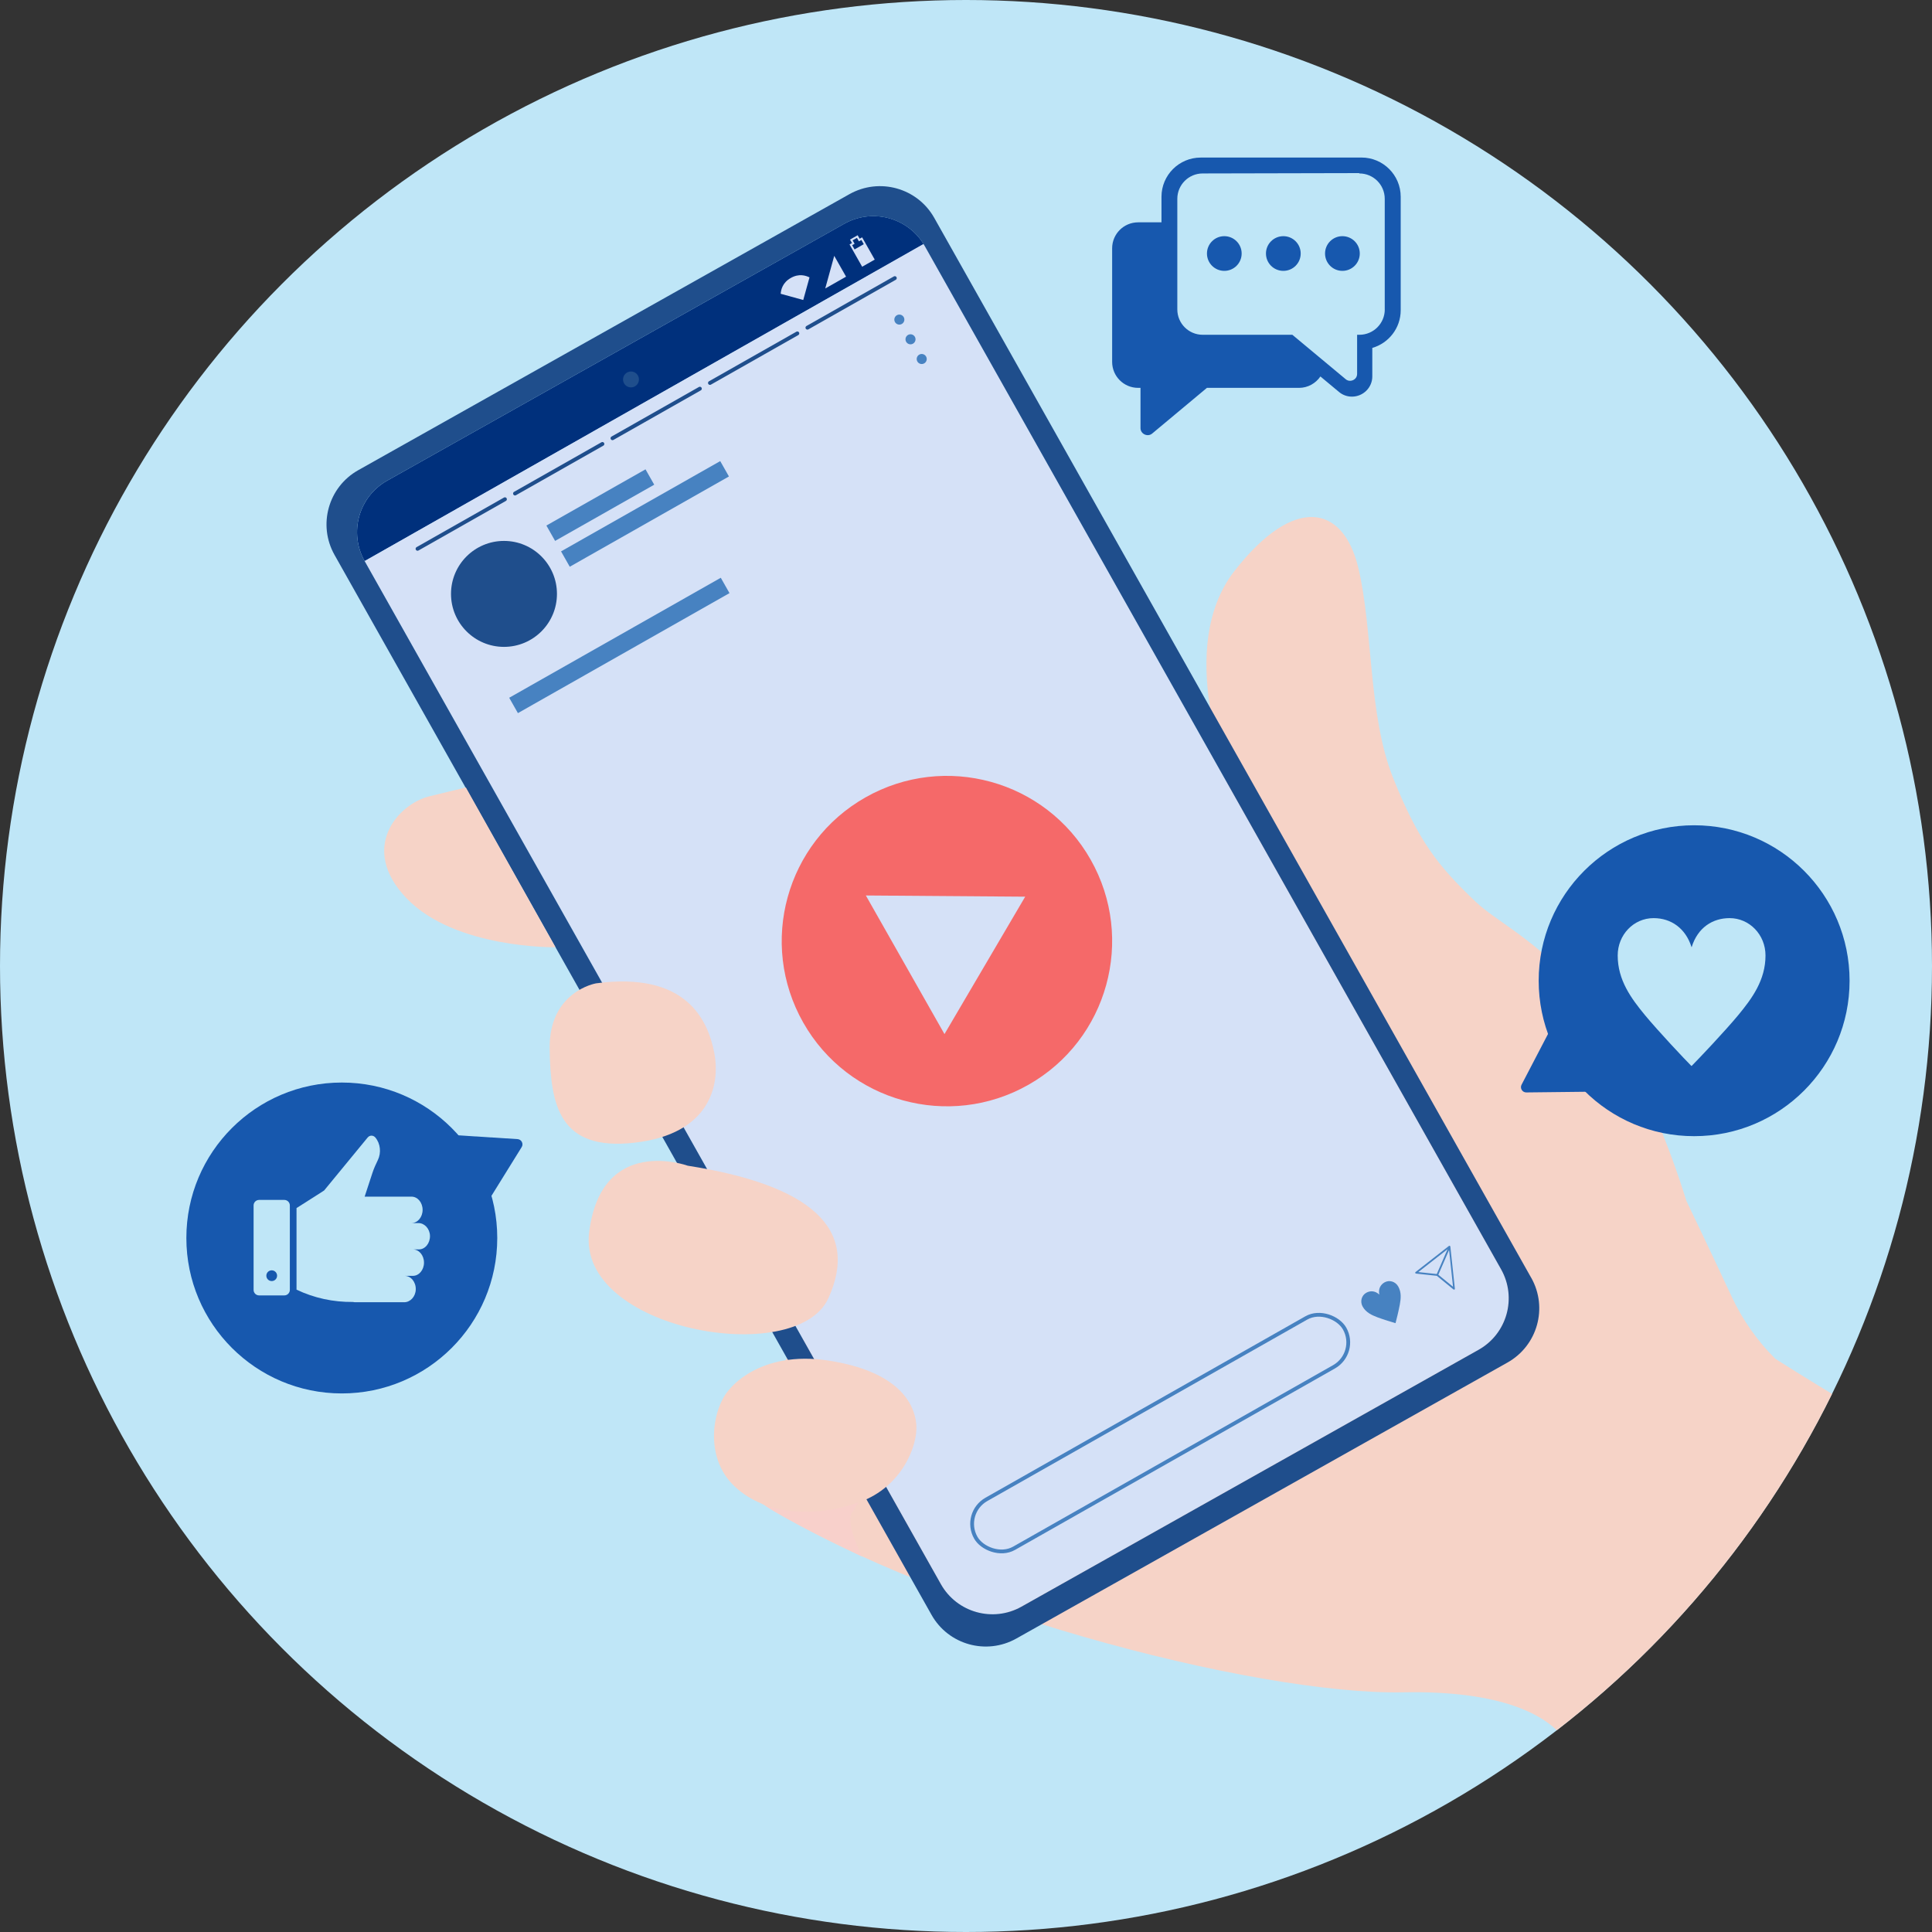 <?xml version="1.0" encoding="UTF-8"?>
<svg id="_レイヤー_2" data-name="レイヤー 2" xmlns="http://www.w3.org/2000/svg" xmlns:xlink="http://www.w3.org/1999/xlink" viewBox="0 0 500 500">
  <rect x="0" y="0" width="500" height="500" fill="#333333" stroke="none"/>
  <defs>
    <style>
      .cls-1 {
        fill: #f8d0cb;
      }

      .cls-2 {
        fill: #bfe6f7;
      }

      .cls-3 {
        fill: #d5e1f7;
      }

      .cls-4 {
        fill: #1758ae;
      }

      .cls-5 {
        fill: #00307c;
      }

      .cls-6 {
        fill: #fff;
      }

      .cls-7 {
        fill: #1f4e8c;
      }

      .cls-8 {
        fill: #f1b7a5;
      }

      .cls-9, .cls-10, .cls-11, .cls-12 {
        fill: none;
      }

      .cls-13 {
        fill: #f56969;
      }

      .cls-10 {
        stroke: #1f4e8c;
        stroke-dasharray: 26 3;
        stroke-linecap: round;
      }

      .cls-10, .cls-11, .cls-12 {
        stroke-miterlimit: 10;
      }

      .cls-14 {
        fill: #7ab0d8;
      }

      .cls-15 {
        fill: #f6d3c7;
      }

      .cls-11 {
        stroke: #d5e1f7;
        stroke-width: .5px;
      }

      .cls-16 {
        fill: #c8c9ca;
      }

      .cls-12 {
        stroke: #4782c1;
        stroke-width: .98px;
      }

      .cls-17 {
        clip-path: url(#clippath);
      }

      .cls-18 {
        fill: #4782c1;
      }
    </style>
    <clipPath id="clippath">
      <circle class="cls-9" cx="250" cy="250" r="250"/>
    </clipPath>
  </defs>
  <g class="cls-17">
    <circle class="cls-2" cx="250" cy="250" r="250"/>
    <g>
      <path class="cls-16" d="M513.85,367.92s-62.91,48.47-80.64,124.55c0,0,64.49-46.47,80.64-124.55Z"/>
      <path class="cls-15" d="M549.23,400.97c-30.55-14.34-60.31-30.66-89.77-49.31-4.66-4.63-8.49-10.06-11.28-16.05-5.33-11.44-11.73-24.8-11.73-24.8-19.02-60.62-44.57-67.96-54.51-77.4-9.94-9.44-14.9-15.86-21.4-32.08-6.5-16.21-5.16-38.57-9.06-54.57-3.9-16-16.48-18.87-32,1.01-15.52,19.88-1.33,53.71-1.33,53.71l-115.1,150.87c-30.87,12.59-10.41,33.88-10.41,33.88,44.6,29.82,132.44,52.51,170.44,51.74,26.23-.53,36.61,6.28,40.52,10.55,25.75,24.69,52.03,39.26,71.42,58.44l80.58-5.09-6.38-100.91Z"/>
      <g>
        <path class="cls-5" d="M239.02,63.16l-144.65,82.05c-4.14-7.36-1.53-16.68,5.85-20.83l118.29-66.48c7.19-4.03,16.22-1.67,20.51,5.25Z"/>
        <path class="cls-3" d="M239.37,63.73l149.12,264.77c4.14,7.36,1.53,16.68-5.84,20.82l-118.3,66.48c-7.37,4.15-16.71,1.53-20.86-5.83L94.37,145.21,239.02,63.16c.13.19.24.38.35.57Z"/>
        <path class="cls-7" d="M396.28,330.7L241.78,56.38c-4.36-7.75-14.19-10.49-21.95-6.13l-127.11,71.43c-7.76,4.36-10.51,14.17-6.15,21.92l154.51,274.32c4.36,7.75,14.19,10.49,21.95,6.13l127.11-71.43c7.76-4.36,10.51-14.17,6.15-21.92ZM382.65,349.33l-118.3,66.48c-7.37,4.14-16.7,1.53-20.85-5.83L94.37,145.21c-4.14-7.36-1.53-16.68,5.84-20.82l16.48-9.26c1.45-.82,83.8-47.09,85.25-47.91l16.57-9.31c7.37-4.14,16.7-1.53,20.85,5.83l149.13,264.77c4.14,7.36,1.53,16.68-5.84,20.82Z"/>
        <circle class="cls-7" cx="130.43" cy="153.7" r="13.71"/>
        <line class="cls-10" x1="108.06" y1="142.03" x2="232.36" y2="71.53"/>
        <rect class="cls-18" x="140.62" y="128.43" width="29.49" height="4.57" transform="translate(-44.27 93.67) rotate(-29.56)"/>
        <rect class="cls-18" x="143.25" y="130.71" width="47.36" height="4.57" transform="translate(-43.89 99.67) rotate(-29.56)"/>
        <rect class="cls-18" x="128.81" y="164.75" width="62.95" height="4.57" transform="translate(-61.54 100.82) rotate(-29.56)"/>
        <g>
          <circle class="cls-18" cx="232.75" cy="82.71" r="1.3"/>
          <circle class="cls-18" cx="235.64" cy="87.81" r="1.3"/>
          <circle class="cls-18" cx="238.54" cy="92.91" r="1.3"/>
        </g>
        <rect class="cls-12" x="245.4" y="363.6" width="109.73" height="14.54" rx="7.27" ry="7.27" transform="translate(-143.89 196.42) rotate(-29.56)"/>
        <path class="cls-18" d="M361.14,342.43c-.66-.18-3.29-1-4.68-1.52-1.45-.56-2.93-1.22-3.8-2.75-.73-1.29-.32-2.89.92-3.59,1.1-.62,2.36-.49,3.38.46h.01c-.31-1.44.29-2.55,1.34-3.15,1.24-.7,2.82-.24,3.55,1.06.87,1.54.68,3.15.41,4.68-.26,1.46-.92,4.14-1.11,4.81h-.02Z"/>
        <path class="cls-18" d="M375.23,322.43c-.08-.05-.18-.04-.25.02l-8.64,6.75c-.07.06-.1.15-.08.24.03.09.1.15.19.16l5.4.58,4.31,3.53c.07.06.17.07.25.02h0c.08-.05.12-.13.11-.22l-1.17-10.9c0-.08-.07-.15-.14-.18ZM374.62,323.3l-2.79,6.42-4.77-.51,7.55-5.91ZM376.04,333.01l-3.8-3.11,2.78-6.4,1.02,9.5Z"/>
        <line class="cls-9" x1="239.03" y1="63.15" x2="239.02" y2="63.16"/>
        <circle class="cls-7" cx="163.3" cy="98.2" r="2.06"/>
        <path class="cls-3" d="M209.5,71.79l-1.62,5.85-5.84-1.61c.09-1.06.47-2.87,2.61-4.09s3.9-.62,4.85-.15Z"/>
        <polygon class="cls-3" points="218.96 71.6 213.57 74.66 215.9 66.21 218.96 71.6"/>
        <g>
          <polygon class="cls-11" points="223.02 61.76 222.38 62.12 221.87 61.22 220.32 62.1 220.83 63 220.2 63.36 223.22 68.69 226.04 67.09 223.02 61.76"/>
          <rect class="cls-3" x="221.87" y="63.56" width="3.24" height="4.64" transform="translate(-3.41 118.84) rotate(-29.56)"/>
        </g>
        <path class="cls-13" d="M223.97,206.37c-20.54,11.65-27.74,37.74-16.09,58.28,11.65,20.54,37.74,27.74,58.28,16.09,20.54-11.65,27.74-37.74,16.09-58.28s-37.74-27.74-58.28-16.09ZM244.43,267.62l-20.35-35.87,41.24.31-20.89,35.56Z"/>
      </g>
      <path class="cls-1" d="M222.52,388.15c-7.27,2.42-16.87,2.67-24.44,1.55,6.1,4.09,18.59,9.86,24.94,13.11-1.22-3.04-4.5-9.71-2.1-11.93"/>
      <path class="cls-15" d="M177.97,301.68s-22.34-8.12-25.5,17.22c-3.16,25.34,53.57,35.27,61.88,17.14,8.31-18.12-4.62-29.38-36.38-34.36Z"/>
      <path class="cls-15" d="M154.17,254.51s-12.12,2.1-11.92,16.88c.21,14.78,2.56,26.55,21.97,24.34,19.4-2.21,22.28-14.77,20.63-23.27-1.65-8.5-7.27-21.11-30.68-17.96Z"/>
      <path class="cls-15" d="M143.77,245.15s-26,.41-38.52-12.64c-12.52-13.05-2.15-24.47,5.86-26.42,8.01-1.95,9.45-2.3,9.45-2.3l23.2,41.36Z"/>
      <path class="cls-15" d="M188.71,359.65s7.66-10.34,25.74-7.53c18.08,2.8,22.23,11.12,22.69,16.51.47,5.39-3.7,16.15-14.62,20.08-10.92,3.93-24.09,3.74-32.36-3.99-8.26-7.73-5.56-20.61-1.46-25.07Z"/>
      <path class="cls-8" d="M456.05,491.01l69.64-101.05-27.3-15.37c-4.53,17.7-22.87,57.97-65.47,98.62,11.12,8.55,23.13,17.8,23.13,17.8Z"/>
      <g>
        <path class="cls-6" d="M433.21,492.47c71.64-61.8,80.64-124.55,80.64-124.55l35.45,22.93s-9,62.76-80.64,124.55l-35.45-22.93Z"/>
        <path class="cls-14" d="M465.19,518.88l85.1,57.51,82.86-131.38-83.59-56.56s-10.15,64.52-84.37,130.42Z"/>
      </g>
    </g>
    <g>
      <g>
        <circle class="cls-4" cx="88.46" cy="320.39" r="40.23"/>
        <path class="cls-4" d="M133.94,294.8l-15.94-1.01-9.43,5.15,8.86,16.22,9.43-5.15,8.13-13.11c.57-.87-.01-2.03-1.05-2.1Z"/>
      </g>
      <g>
        <path class="cls-2" d="M111.28,319.84c-.05-1.87-1.42-3.31-2.99-3.31h-1.79c1.58,0,2.87-1.53,2.87-3.42s-1.28-3.42-2.87-3.42h-12.13s2.02-6.16,2.02-6.16c.38-1.17.9-2.27,1.42-3.36.87-1.83.66-4.2-.66-5.77-.56-.66-1.46-.66-2.01,0l-11.26,13.7s-3.53,2.28-7.14,4.55v21.11c4.54,2.17,9.48,3.24,14.63,3.19.19.05.38.07.58.07h12.66c1.57,0,2.94-1.44,2.99-3.31.05-1.93-1.25-3.52-2.87-3.52h2.13c1.58,0,2.87-1.53,2.87-3.42s-1.28-3.42-2.87-3.42h1.55c1.61,0,2.91-1.59,2.87-3.52Z"/>
        <path class="cls-2" d="M73.59,310.54h-6.54c-.78,0-1.42.64-1.42,1.42v21.87c0,.78.64,1.42,1.42,1.42h6.54c.78,0,1.42-.64,1.42-1.42v-21.87c0-.78-.64-1.42-1.42-1.42ZM70.32,331.54c-.77,0-1.39-.62-1.39-1.39s.62-1.39,1.39-1.39,1.39.62,1.39,1.39-.62,1.39-1.39,1.39Z"/>
      </g>
    </g>
    <g>
      <path class="cls-4" d="M352.36,40.78h-41.63c-5.59,0-10.14,4.55-10.14,10.14v6.62h-6.04c-3.72,0-6.73,3.01-6.73,6.73v29.38c0,3.72,3.01,6.73,6.73,6.73h.61v10.41c0,1.56,1.87,2.37,3.01,1.42.02-.01,14.18-11.83,14.18-11.83h23.83c2.31,0,4.33-1.18,5.54-2.95,2.64,2.2,4.82,4.02,4.84,4.03.92.77,2.1,1.19,3.31,1.19,2.91,0,5.28-2.34,5.28-5.22v-7.39c4.24-1.22,7.35-5.12,7.35-9.75v-29.38c0-5.59-4.55-10.14-10.14-10.14ZM358.38,80.08c0,3.62-2.94,6.56-6.56,6.56h-.6v10.14c0,1.07-.9,1.77-1.83,1.77-.39,0-.78-.12-1.11-.4-.03-.02-13.82-11.51-13.82-11.51h-23.21c-3.62,0-6.56-2.94-6.56-6.56v-28.63c0-3.62,2.94-6.56,6.56-6.56l40.47-.09.09.09c3.62,0,6.56,2.94,6.56,6.56v28.63Z"/>
      <path class="cls-4" d="M316.85,61.12c-2.48,0-4.49,2.01-4.49,4.49s2.01,4.49,4.49,4.49,4.49-2.01,4.49-4.49-2.01-4.49-4.49-4.49Z"/>
      <path class="cls-4" d="M332.13,61.12c-2.48,0-4.5,2.01-4.5,4.49s2.01,4.49,4.5,4.49,4.49-2.01,4.49-4.49-2.01-4.49-4.49-4.49Z"/>
      <path class="cls-4" d="M347.41,61.12c-2.48,0-4.49,2.01-4.49,4.49s2.01,4.49,4.49,4.49,4.5-2.01,4.5-4.49-2.01-4.49-4.5-4.49Z"/>
    </g>
    <g>
      <g>
        <circle class="cls-4" cx="438.44" cy="253.81" r="40.23"/>
        <path class="cls-4" d="M394.99,282.72l15.97-.18,9.02-5.84-10.04-15.52-9.02,5.84-7.13,13.68c-.5.91.17,2.03,1.21,2.02Z"/>
      </g>
      <path class="cls-2" d="M437.71,275.85c-1.76-1.76-8.57-9-12-13.14-3.57-4.34-7.05-9.05-7.05-15.43,0-5.38,4.14-9.67,9.29-9.67,4.57,0,8.29,2.67,9.81,7.48h.05c1.57-5.05,5.43-7.48,9.81-7.48,5.14,0,9.29,4.29,9.29,9.67,0,6.38-3.48,11.1-7.05,15.43-3.43,4.14-10.29,11.38-12.05,13.14h-.1Z"/>
    </g>
  </g>
</svg>